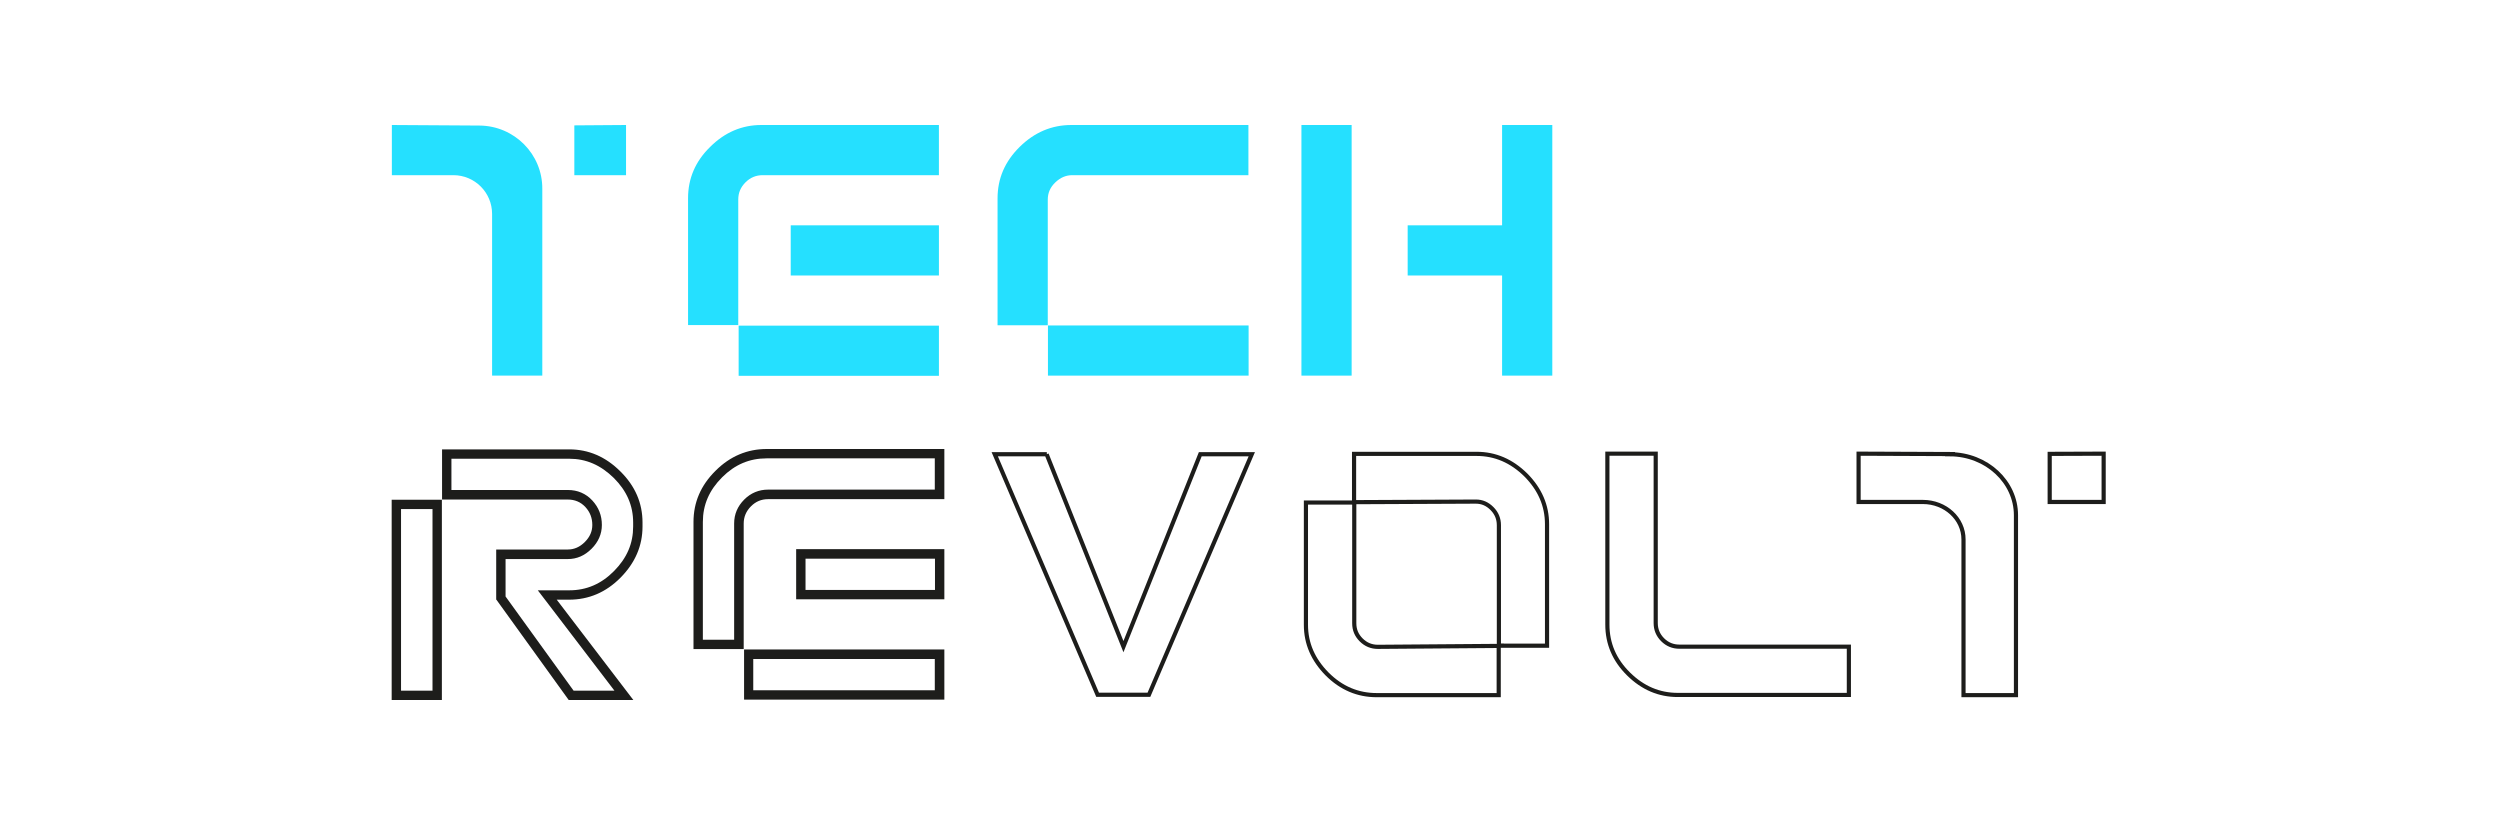 <?xml version="1.0" encoding="UTF-8"?>
<svg xmlns="http://www.w3.org/2000/svg" width="300" height="100" viewBox="0 0 300 100" fill="none">
  <rect width="300" height="100" fill="white"></rect>
  <g clip-path="url(#clip0_3149_137)">
    <path d="M68.92 15.045V21.02H75.125V15L68.92 15.045Z" fill="#25E0FF"></path>
    <path d="M57.522 15.067L47.023 15V21.02H54.397C56.983 21.02 59.051 23.108 59.051 25.669V45.075H65.076V22.659C65.099 18.481 61.704 15.09 57.522 15.067Z" fill="#25E0FF"></path>
    <path d="M112.67 27.039H94.887V33.059H112.67V27.039Z" fill="#25E0FF"></path>
    <path d="M112.669 15V21.02H91.514C90.727 21.02 90.03 21.311 89.468 21.873C88.861 22.48 88.591 23.153 88.591 23.939V39.011H82.566V23.782C82.566 21.424 83.443 19.357 85.219 17.628C86.973 15.876 89.041 15 91.357 15H112.669Z" fill="#25E0FF"></path>
    <path d="M112.67 39.078H88.637V45.098H112.67V39.078Z" fill="#25E0FF"></path>
    <path d="M162.197 15H156.172V45.075H162.197V15Z" fill="#25E0FF"></path>
    <path d="M180.251 15V27.039H168.92V33.059H180.251V45.075H186.276V15H180.251Z" fill="#25E0FF"></path>
    <path d="M128.565 15C126.204 15 124.136 15.876 122.36 17.628C120.584 19.38 119.707 21.424 119.707 23.805V39.033H125.732V35.327V23.962C125.732 23.153 126.024 22.48 126.631 21.895C127.238 21.311 127.913 21.02 128.677 21.02H149.81V15H128.565Z" fill="#25E0FF"></path>
    <path d="M137.377 39.056H125.754V45.075H132.971H137.377H149.832V39.056H137.377Z" fill="#25E0FF"></path>
    <path d="M112.198 67.042V70.793H96.663V67.042H112.198ZM113.322 65.897H95.539V71.916H113.322V65.897Z" fill="#1D1D1B"></path>
    <path d="M112.175 55.003V58.754H92.166C91.065 58.754 90.098 59.158 89.311 59.944C88.502 60.753 88.097 61.719 88.097 62.819V76.768H84.343V62.64C84.343 60.573 85.107 58.821 86.659 57.272C88.187 55.744 89.941 55.003 91.987 55.003H112.175ZM113.322 53.88H92.009C89.694 53.88 87.625 54.733 85.872 56.485C84.096 58.237 83.219 60.281 83.219 62.64V77.891H89.244V62.819C89.244 62.033 89.536 61.337 90.121 60.753C90.705 60.169 91.38 59.899 92.166 59.899H113.322V53.88Z" fill="#1D1D1B"></path>
    <path d="M112.175 79.081V82.832H90.391V79.081H112.175ZM113.322 77.936H89.289V83.955H113.322V77.936Z" fill="#1D1D1B"></path>
    <path d="M51.901 61.09V82.877H48.124V61.09H51.879M53.025 59.967H47V84H53.025V59.967Z" fill="#1D1D1B"></path>
    <path d="M68.312 55.048C70.335 55.048 72.089 55.812 73.663 57.361C75.214 58.911 75.978 60.663 75.978 62.707V63.179C75.978 65.223 75.236 66.952 73.685 68.524C72.156 70.074 70.38 70.838 68.312 70.838H64.535L65.929 72.657L73.73 82.877H68.829L60.668 71.579V67.087H68.132C69.211 67.087 70.156 66.683 70.987 65.852C71.797 65.043 72.224 64.077 72.224 62.999C72.224 61.853 71.842 60.888 71.077 60.057C70.313 59.226 69.301 58.799 68.155 58.799H54.171V55.048H68.312ZM68.312 53.925H53.047V59.944H68.132C68.964 59.944 69.683 60.236 70.245 60.843C70.807 61.449 71.077 62.168 71.077 62.999C71.077 63.763 70.785 64.436 70.178 65.043C69.571 65.649 68.897 65.941 68.132 65.941H59.544V71.961H59.567L68.245 84H76.001L66.806 71.961H68.29C70.65 71.961 72.718 71.085 74.472 69.311C76.225 67.536 77.102 65.492 77.102 63.179V62.707C77.102 60.371 76.225 58.327 74.45 56.575C72.673 54.801 70.628 53.925 68.312 53.925Z" fill="#1D1D1B"></path>
    <path d="M162.533 60.259L177.101 60.191C177.843 60.191 178.473 60.461 179.035 61.023C179.597 61.584 179.867 62.258 179.867 63.022V77.486H185.644V62.909C185.644 60.663 184.79 58.709 183.104 57.002C181.395 55.317 179.44 54.464 177.191 54.464H162.488V60.259H162.533Z" stroke="#1D1D1B" stroke-width="0.5" stroke-miterlimit="10"></path>
    <path d="M179.867 77.509L165.344 77.621C164.58 77.621 163.905 77.352 163.343 76.79C162.781 76.228 162.511 75.577 162.511 74.791V60.304H156.711V74.971C156.711 77.217 157.565 79.171 159.251 80.878C160.96 82.585 162.938 83.416 165.209 83.416H179.845V77.531L179.867 77.509Z" stroke="#1D1D1B" stroke-width="0.5" stroke-miterlimit="10"></path>
    <path d="M245.963 54.464V60.236H252.438V54.441L245.963 54.464Z" stroke="#1D1D1B" stroke-width="0.5" stroke-miterlimit="10"></path>
    <path d="M234.025 54.486L223.031 54.441V60.236H230.742C233.44 60.236 235.621 62.235 235.621 64.728V83.416H241.916V61.831C241.916 57.81 238.386 54.531 234.002 54.509L234.025 54.486Z" stroke="#1D1D1B" stroke-width="0.5" stroke-miterlimit="10"></path>
    <path d="M125.597 54.509L134.814 77.599L144.032 54.509H150.214L137.872 83.371H131.712L119.369 54.509H125.619H125.597Z" stroke="#1D1D1B" stroke-width="0.5" stroke-miterlimit="10"></path>
    <path d="M221.864 83.394H201.338C199.09 83.394 197.134 82.562 195.425 80.878C193.717 79.193 192.885 77.217 192.885 74.948V54.441H198.685V74.769C198.685 75.532 198.955 76.206 199.517 76.768C200.079 77.329 200.753 77.599 201.518 77.599H221.864V83.394Z" stroke="#1D1D1B" stroke-width="0.5" stroke-miterlimit="10"></path>
  </g>
  <defs>
    <clipPath id="clip0_3149_137">
      <rect width="206" height="69" fill="white" transform="translate(47 15)"></rect>
    </clipPath>
  </defs>
</svg>
